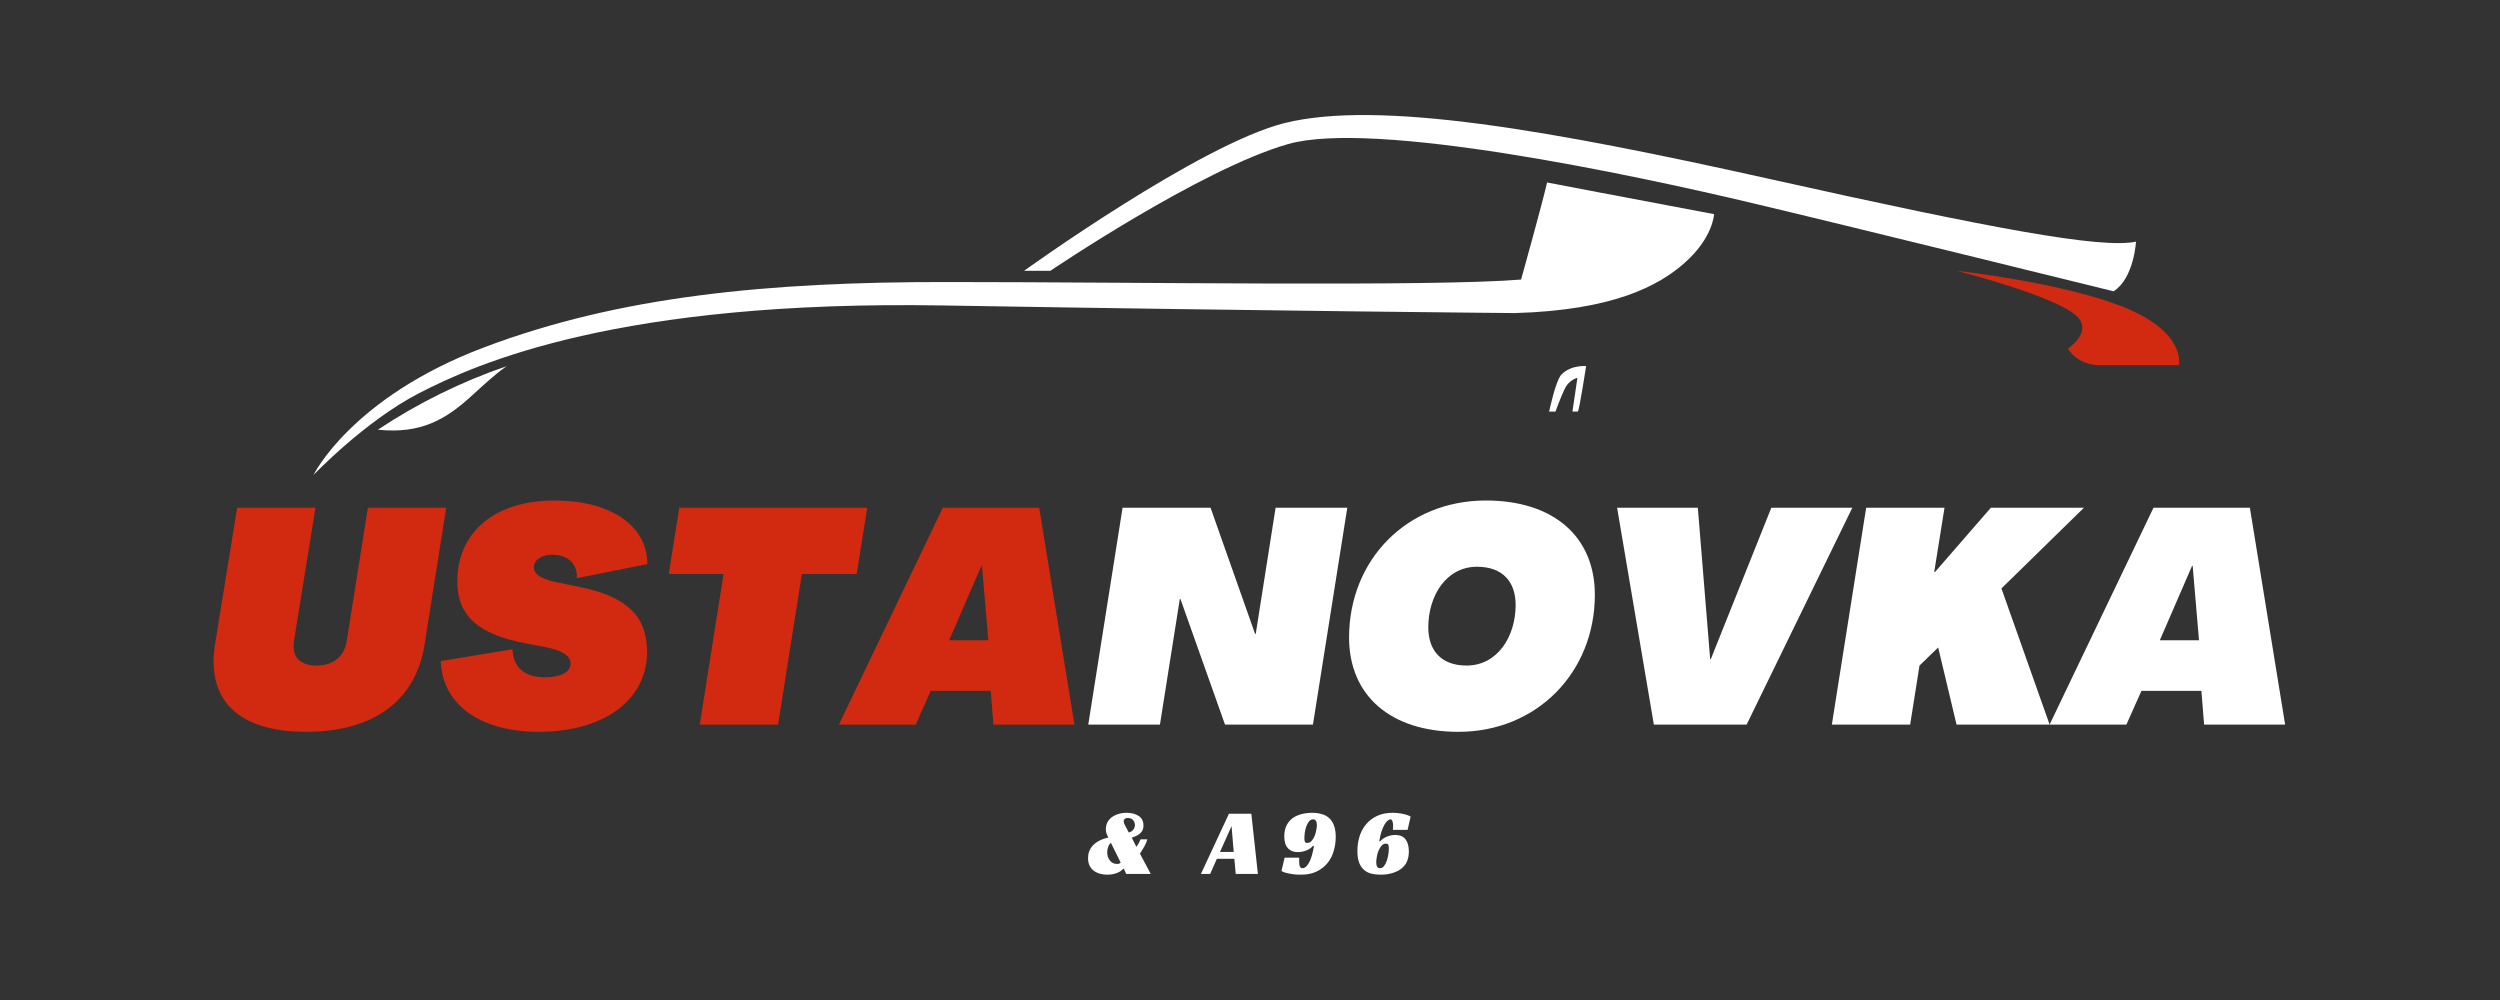<?xml version="1.0" encoding="UTF-8"?> <svg xmlns="http://www.w3.org/2000/svg" xmlns:xlink="http://www.w3.org/1999/xlink" width="500" zoomAndPan="magnify" viewBox="0 0 375 150" height="200" preserveAspectRatio="xMidYMid meet"><rect x="0" y="0" width="375" height="150" fill="#333333" stroke="none"/> <defs> <g></g> <clipPath id="e63583e060"> <path d="M 47 27 L 258 27 L 258 71.25 L 47 71.25 Z M 47 27 " clip-rule="nonzero"></path> </clipPath> </defs> <path fill="#d12a10" d="M 318.793 46.164 C 309.582 42.371 293.492 40.621 293.492 40.621 C 300.809 42.516 309.871 45.434 311.777 47.691 C 313.684 49.953 310.191 52.289 310.191 52.289 C 310.191 52.289 311.484 54.766 314.988 54.766 L 326.832 54.766 C 326.832 54.766 328.004 49.953 318.793 46.164 Z M 318.793 46.164 " fill-opacity="1" fill-rule="nonzero"></path> <g clip-path="url(#e63583e060)"> <path fill="#ffffff" d="M 228.164 41.934 C 214.785 43.031 170.098 42.305 142.082 42.305 C 115.098 42.273 92.863 44.449 72.609 52.105 C 52.676 59.633 47.023 71.25 47.023 71.25 C 47.023 71.25 54.699 63.195 62.816 59 C 71.586 54.469 92.855 44.996 141.43 45.82 C 192.676 46.676 227.258 46.961 227.258 46.961 C 241.875 46.531 248.676 42.949 252.598 39.516 C 256.988 35.676 257.109 32.121 257.109 32.121 C 243.969 29.656 232.062 27.371 232.062 27.371 C 231.422 30.25 228.164 41.934 228.164 41.934 Z M 228.164 41.934 " fill-opacity="1" fill-rule="nonzero"></path> </g> <path fill="#ffffff" d="M 265.715 26.906 C 232.375 19.465 206.887 14.996 192.789 18.434 C 180.082 21.543 153.609 40.621 153.609 40.621 L 157.559 40.621 C 157.559 40.621 180.09 25.363 193.203 21.613 C 205.984 17.965 244.5 26.102 262.902 30.48 C 275.523 33.457 317.039 43.695 317.039 43.695 C 320.109 41.727 320.398 36.25 320.398 36.25 C 315.238 37.336 299.059 34.344 265.715 26.906 Z M 265.715 26.906 " fill-opacity="1" fill-rule="nonzero"></path> <path fill="#ffffff" d="M 71.008 59.137 C 75.121 55.344 76.051 54.906 76.051 54.906 C 69.184 57.262 62.723 60.445 56.676 64.457 C 63.18 65.121 66.91 62.934 71.008 59.137 Z M 71.008 59.137 " fill-opacity="1" fill-rule="nonzero"></path> <path fill="#ffffff" d="M 234.234 56.16 C 233.344 57.059 232.371 61.742 232.371 61.742 L 233.32 61.742 C 233.32 61.742 234.066 59.664 234.707 58.324 C 235.109 57.504 235.742 56.949 236.613 56.664 L 235.867 61.734 L 236.672 61.734 C 236.891 61.625 237.918 54.914 237.918 54.914 C 237.918 54.914 235.699 54.691 234.234 56.16 Z M 234.234 56.16 " fill-opacity="1" fill-rule="nonzero"></path> <g fill="#ffffff" fill-opacity="1"> <g transform="translate(163.207, 131.091)"> <g> <path d="M 5.719 0 L 5.375 -0.781 L 5.297 -0.781 C 5.223 -0.707 5.125 -0.617 5 -0.516 C 4.875 -0.41 4.711 -0.312 4.516 -0.219 C 4.316 -0.125 4.082 -0.047 3.812 0.016 C 3.539 0.078 3.234 0.109 2.891 0.109 C 2.504 0.109 2.141 0.062 1.797 -0.031 C 1.453 -0.125 1.145 -0.27 0.875 -0.469 C 0.613 -0.664 0.398 -0.922 0.234 -1.234 C 0.078 -1.547 0 -1.926 0 -2.375 C 0 -2.738 0.055 -3.078 0.172 -3.391 C 0.297 -3.711 0.477 -4.004 0.719 -4.266 C 0.969 -4.535 1.281 -4.77 1.656 -4.969 C 2.039 -5.176 2.5 -5.336 3.031 -5.453 C 2.906 -5.723 2.812 -5.941 2.75 -6.109 C 2.695 -6.285 2.672 -6.484 2.672 -6.703 C 2.672 -7.078 2.742 -7.414 2.891 -7.719 C 3.047 -8.02 3.258 -8.273 3.531 -8.484 C 3.812 -8.703 4.145 -8.867 4.531 -8.984 C 4.914 -9.109 5.332 -9.172 5.781 -9.172 C 6.531 -9.172 7.141 -9.008 7.609 -8.688 C 8.078 -8.375 8.312 -7.906 8.312 -7.281 C 8.312 -6.945 8.25 -6.676 8.125 -6.469 C 8 -6.258 7.844 -6.086 7.656 -5.953 C 7.477 -5.828 7.285 -5.723 7.078 -5.641 C 6.879 -5.566 6.707 -5.5 6.562 -5.438 L 7.25 -4.062 C 7.531 -4.457 7.738 -4.832 7.875 -5.188 L 8.891 -5.188 C 8.797 -4.844 8.66 -4.508 8.484 -4.188 C 8.305 -3.875 8.117 -3.562 7.922 -3.25 L 7.781 -3.047 L 9.406 0 Z M 3.438 -4.656 C 3.281 -4.562 3.145 -4.375 3.031 -4.094 C 2.926 -3.812 2.875 -3.523 2.875 -3.234 C 2.875 -3.016 2.906 -2.801 2.969 -2.594 C 3.039 -2.383 3.141 -2.195 3.266 -2.031 C 3.391 -1.875 3.539 -1.742 3.719 -1.641 C 3.906 -1.547 4.113 -1.5 4.344 -1.5 C 4.488 -1.5 4.598 -1.516 4.672 -1.547 C 4.754 -1.586 4.828 -1.641 4.891 -1.703 Z M 5.984 -8.391 C 5.754 -8.391 5.586 -8.336 5.484 -8.234 C 5.391 -8.141 5.344 -8.023 5.344 -7.891 C 5.344 -7.734 5.406 -7.539 5.531 -7.312 L 6.109 -6.219 C 6.41 -6.289 6.641 -6.438 6.797 -6.656 C 6.953 -6.875 7.031 -7.102 7.031 -7.344 C 7.031 -7.613 6.941 -7.852 6.766 -8.062 C 6.586 -8.281 6.328 -8.391 5.984 -8.391 Z M 5.984 -8.391 "></path> </g> </g> </g> <g fill="#ffffff" fill-opacity="1"> <g transform="translate(175.661, 131.091)"> <g></g> </g> </g> <g fill="#ffffff" fill-opacity="1"> <g transform="translate(180.809, 131.091)"> <g> <path d="M 7.875 0 L 4.547 0 L 4.344 -2.266 L 1.719 -2.266 L 0.719 0 L -0.672 0 L 3.531 -9.031 L 6.891 -9.031 Z M 2.188 -3.297 L 4.25 -3.297 L 3.922 -7.172 Z M 2.188 -3.297 "></path> </g> </g> </g> <g fill="#ffffff" fill-opacity="1"> <g transform="translate(191.799, 131.091)"> <g> <path d="M 3.359 0.109 C 3.18 0.109 2.961 0.102 2.703 0.094 C 2.453 0.082 2.188 0.051 1.906 0 C 1.633 -0.039 1.367 -0.094 1.109 -0.156 C 0.848 -0.227 0.617 -0.32 0.422 -0.438 L 0.891 -2.438 L 3.078 -2.438 C 3.078 -2.363 3.078 -2.273 3.078 -2.172 C 3.078 -2.066 3.078 -1.957 3.078 -1.844 C 3.078 -1.727 3.082 -1.613 3.094 -1.5 C 3.102 -1.383 3.125 -1.273 3.156 -1.172 C 3.195 -1.078 3.25 -1 3.312 -0.938 C 3.383 -0.883 3.477 -0.859 3.594 -0.859 C 3.906 -0.859 4.219 -1.117 4.531 -1.641 C 4.844 -2.172 5.098 -3.023 5.297 -4.203 L 5.141 -4.203 C 4.867 -3.898 4.535 -3.672 4.141 -3.516 C 3.742 -3.359 3.332 -3.281 2.906 -3.281 C 2.531 -3.281 2.211 -3.336 1.953 -3.453 C 1.691 -3.578 1.477 -3.742 1.312 -3.953 C 1.145 -4.16 1.023 -4.41 0.953 -4.703 C 0.879 -4.992 0.844 -5.305 0.844 -5.641 C 0.844 -6.266 0.953 -6.801 1.172 -7.25 C 1.391 -7.695 1.688 -8.062 2.062 -8.344 C 2.445 -8.625 2.895 -8.832 3.406 -8.969 C 3.914 -9.102 4.453 -9.172 5.016 -9.172 C 5.535 -9.172 6.008 -9.109 6.438 -8.984 C 6.875 -8.867 7.25 -8.672 7.562 -8.391 C 7.875 -8.117 8.117 -7.75 8.297 -7.281 C 8.473 -6.812 8.562 -6.234 8.562 -5.547 C 8.562 -4.848 8.461 -4.156 8.266 -3.469 C 8.078 -2.789 7.77 -2.188 7.344 -1.656 C 6.926 -1.133 6.383 -0.707 5.719 -0.375 C 5.062 -0.051 4.273 0.109 3.359 0.109 Z M 5.172 -8.188 C 4.93 -8.188 4.727 -8.086 4.562 -7.891 C 4.406 -7.691 4.27 -7.445 4.156 -7.156 C 4.051 -6.863 3.973 -6.551 3.922 -6.219 C 3.879 -5.895 3.859 -5.602 3.859 -5.344 C 3.859 -5.113 3.883 -4.941 3.938 -4.828 C 3.988 -4.711 4.109 -4.656 4.297 -4.656 C 4.547 -4.656 4.758 -4.754 4.938 -4.953 C 5.125 -5.16 5.273 -5.406 5.391 -5.688 C 5.504 -5.969 5.586 -6.258 5.641 -6.562 C 5.703 -6.875 5.734 -7.133 5.734 -7.344 C 5.734 -7.594 5.688 -7.797 5.594 -7.953 C 5.508 -8.109 5.367 -8.188 5.172 -8.188 Z M 5.172 -8.188 "></path> </g> </g> </g> <g fill="#ffffff" fill-opacity="1"> <g transform="translate(203.031, 131.091)"> <g> <path d="M 5.906 -9.172 C 6.082 -9.172 6.285 -9.16 6.516 -9.141 C 6.754 -9.117 6.992 -9.086 7.234 -9.047 C 7.473 -9.004 7.707 -8.945 7.938 -8.875 C 8.176 -8.801 8.383 -8.711 8.562 -8.609 L 8.109 -6.609 L 5.906 -6.609 C 5.914 -6.711 5.922 -6.812 5.922 -6.906 C 5.93 -7 5.938 -7.098 5.938 -7.203 C 5.938 -7.453 5.906 -7.676 5.844 -7.875 C 5.789 -8.082 5.688 -8.188 5.531 -8.188 C 5.414 -8.188 5.281 -8.125 5.125 -8 C 4.977 -7.883 4.82 -7.691 4.656 -7.422 C 4.5 -7.16 4.348 -6.816 4.203 -6.391 C 4.066 -5.973 3.953 -5.477 3.859 -4.906 L 4 -4.906 C 4.27 -5.207 4.602 -5.438 5 -5.594 C 5.406 -5.758 5.82 -5.844 6.25 -5.844 C 6.977 -5.844 7.5 -5.617 7.812 -5.172 C 8.133 -4.734 8.297 -4.141 8.297 -3.391 C 8.297 -2.805 8.203 -2.301 8.016 -1.875 C 7.836 -1.457 7.551 -1.094 7.156 -0.781 C 6.812 -0.52 6.379 -0.305 5.859 -0.141 C 5.348 0.023 4.738 0.109 4.031 0.109 C 3.531 0.109 3.066 0.055 2.641 -0.047 C 2.223 -0.16 1.859 -0.352 1.547 -0.625 C 1.242 -0.895 1.004 -1.258 0.828 -1.719 C 0.66 -2.176 0.578 -2.754 0.578 -3.453 C 0.578 -4.203 0.68 -4.922 0.891 -5.609 C 1.109 -6.305 1.438 -6.914 1.875 -7.438 C 2.312 -7.969 2.863 -8.391 3.531 -8.703 C 4.195 -9.016 4.988 -9.172 5.906 -9.172 Z M 3.969 -0.859 C 4.195 -0.859 4.395 -0.961 4.562 -1.172 C 4.727 -1.379 4.863 -1.633 4.969 -1.938 C 5.082 -2.238 5.164 -2.562 5.219 -2.906 C 5.27 -3.25 5.297 -3.562 5.297 -3.844 C 5.297 -4.07 5.27 -4.242 5.219 -4.359 C 5.164 -4.484 5.039 -4.547 4.844 -4.547 C 4.594 -4.547 4.375 -4.438 4.188 -4.219 C 4.008 -4.008 3.859 -3.754 3.734 -3.453 C 3.617 -3.16 3.535 -2.852 3.484 -2.531 C 3.43 -2.207 3.406 -1.938 3.406 -1.719 C 3.406 -1.457 3.445 -1.25 3.531 -1.094 C 3.625 -0.938 3.77 -0.859 3.969 -0.859 Z M 3.969 -0.859 "></path> </g> </g> </g> <g fill="#d12a10" fill-opacity="1"> <g transform="translate(30.379, 108.688)"> <g> <path d="M 15.543 1.086 C 25.617 1.086 31.988 -3.57 33.297 -11.973 L 36.551 -32.531 L 24.805 -32.531 L 21.641 -12.605 C 21.281 -10.211 19.652 -8.855 17.125 -8.855 C 14.547 -8.855 13.328 -10.211 13.734 -12.652 L 16.941 -32.531 L 5.195 -32.531 L 1.898 -12.199 C 0.496 -3.66 5.375 1.086 15.543 1.086 Z M 15.543 1.086 "></path> </g> </g> </g> <g fill="#d12a10" fill-opacity="1"> <g transform="translate(65.526, 108.688)"> <g> <path d="M 15.227 1.086 C 24.984 1.086 31.535 -3.613 31.535 -10.934 C 31.535 -16.309 28.418 -19.293 21.145 -20.691 L 18.297 -21.281 C 15.949 -21.73 14.547 -22.453 14.547 -23.582 C 14.547 -24.668 15.676 -25.48 17.258 -25.48 C 19.742 -25.48 21.098 -24.082 21.008 -21.957 L 31.582 -24.082 C 31.535 -29.953 25.977 -33.613 17.621 -33.613 C 8.809 -33.613 3.07 -28.961 3.07 -21.461 C 3.07 -16.309 6.191 -13.508 13.508 -12.152 L 16.309 -11.609 C 18.66 -11.16 20.059 -10.391 20.059 -9.172 C 20.059 -7.859 18.57 -7.094 16.219 -7.094 C 13.059 -7.094 11.43 -8.676 11.34 -11.297 L 0.586 -9.531 C 0.812 -2.98 6.551 1.086 15.227 1.086 Z M 15.227 1.086 "></path> </g> </g> </g> <g fill="#d12a10" fill-opacity="1"> <g transform="translate(97.691, 108.688)"> <g> <path d="M 7.273 0 L 19.02 0 L 22.59 -22.59 L 30.812 -22.59 L 32.395 -32.531 L 4.203 -32.531 L 2.621 -22.59 L 10.844 -22.59 Z M 7.273 0 "></path> </g> </g> </g> <g fill="#d12a10" fill-opacity="1"> <g transform="translate(127.688, 108.688)"> <g> <path d="M -1.852 0 L 9.668 0 L 11.926 -5.059 L 20.918 -5.059 L 21.324 0 L 33.477 0 L 28.191 -32.531 L 13.734 -32.531 Z M 14.684 -12.652 L 19.52 -23.809 L 19.609 -23.809 L 20.559 -12.652 Z M 14.684 -12.652 "></path> </g> </g> </g> <g fill="#ffffff" fill-opacity="1"> <g transform="translate(163.012, 108.688)"> <g> <path d="M 0.227 0 L 10.98 0 L 13.961 -18.84 L 14.051 -18.84 L 20.738 0 L 33.93 0 L 39.082 -32.531 L 28.328 -32.531 L 25.348 -13.598 L 25.254 -13.598 L 18.57 -32.531 L 5.375 -32.531 Z M 0.227 0 "></path> </g> </g> </g> <g fill="#ffffff" fill-opacity="1"> <g transform="translate(200.869, 108.688)"> <g> <path d="M 17.891 1.086 C 29.684 1.086 38.359 -7.859 38.359 -19.473 C 38.359 -28.148 32.215 -33.613 22.004 -33.613 C 10.164 -33.613 1.492 -24.715 1.492 -13.059 C 1.492 -4.383 7.68 1.086 17.891 1.086 Z M 19.109 -8.855 C 15.406 -8.855 13.375 -11.023 13.375 -14.594 C 13.375 -19.293 16.039 -23.676 20.691 -23.676 C 24.441 -23.676 26.477 -21.504 26.477 -17.938 C 26.477 -13.281 23.809 -8.855 19.109 -8.855 Z M 19.109 -8.855 "></path> </g> </g> </g> <g fill="#ffffff" fill-opacity="1"> <g transform="translate(239.268, 108.688)"> <g> <path d="M 8.809 0 L 22.727 0 L 38.582 -32.531 L 26.43 -32.531 L 17.348 -9.805 L 17.258 -9.805 L 15.406 -32.531 L 3.297 -32.531 Z M 8.809 0 "></path> </g> </g> </g> <g fill="#ffffff" fill-opacity="1"> <g transform="translate(274.551, 108.688)"> <g> <path d="M 0.227 0 L 11.973 0 L 13.375 -8.855 L 16.176 -11.566 L 18.93 0 L 32.891 0 L 25.664 -20.422 L 38.043 -32.531 L 24.082 -32.531 L 15.676 -22.859 L 15.586 -22.906 L 17.125 -32.531 L 5.375 -32.531 Z M 0.227 0 "></path> </g> </g> </g> <g fill="#ffffff" fill-opacity="1"> <g transform="translate(309.291, 108.688)"> <g> <path d="M -1.852 0 L 9.668 0 L 11.926 -5.059 L 20.918 -5.059 L 21.324 0 L 33.477 0 L 28.191 -32.531 L 13.734 -32.531 Z M 14.684 -12.652 L 19.52 -23.809 L 19.609 -23.809 L 20.559 -12.652 Z M 14.684 -12.652 "></path> </g> </g> </g> </svg> 